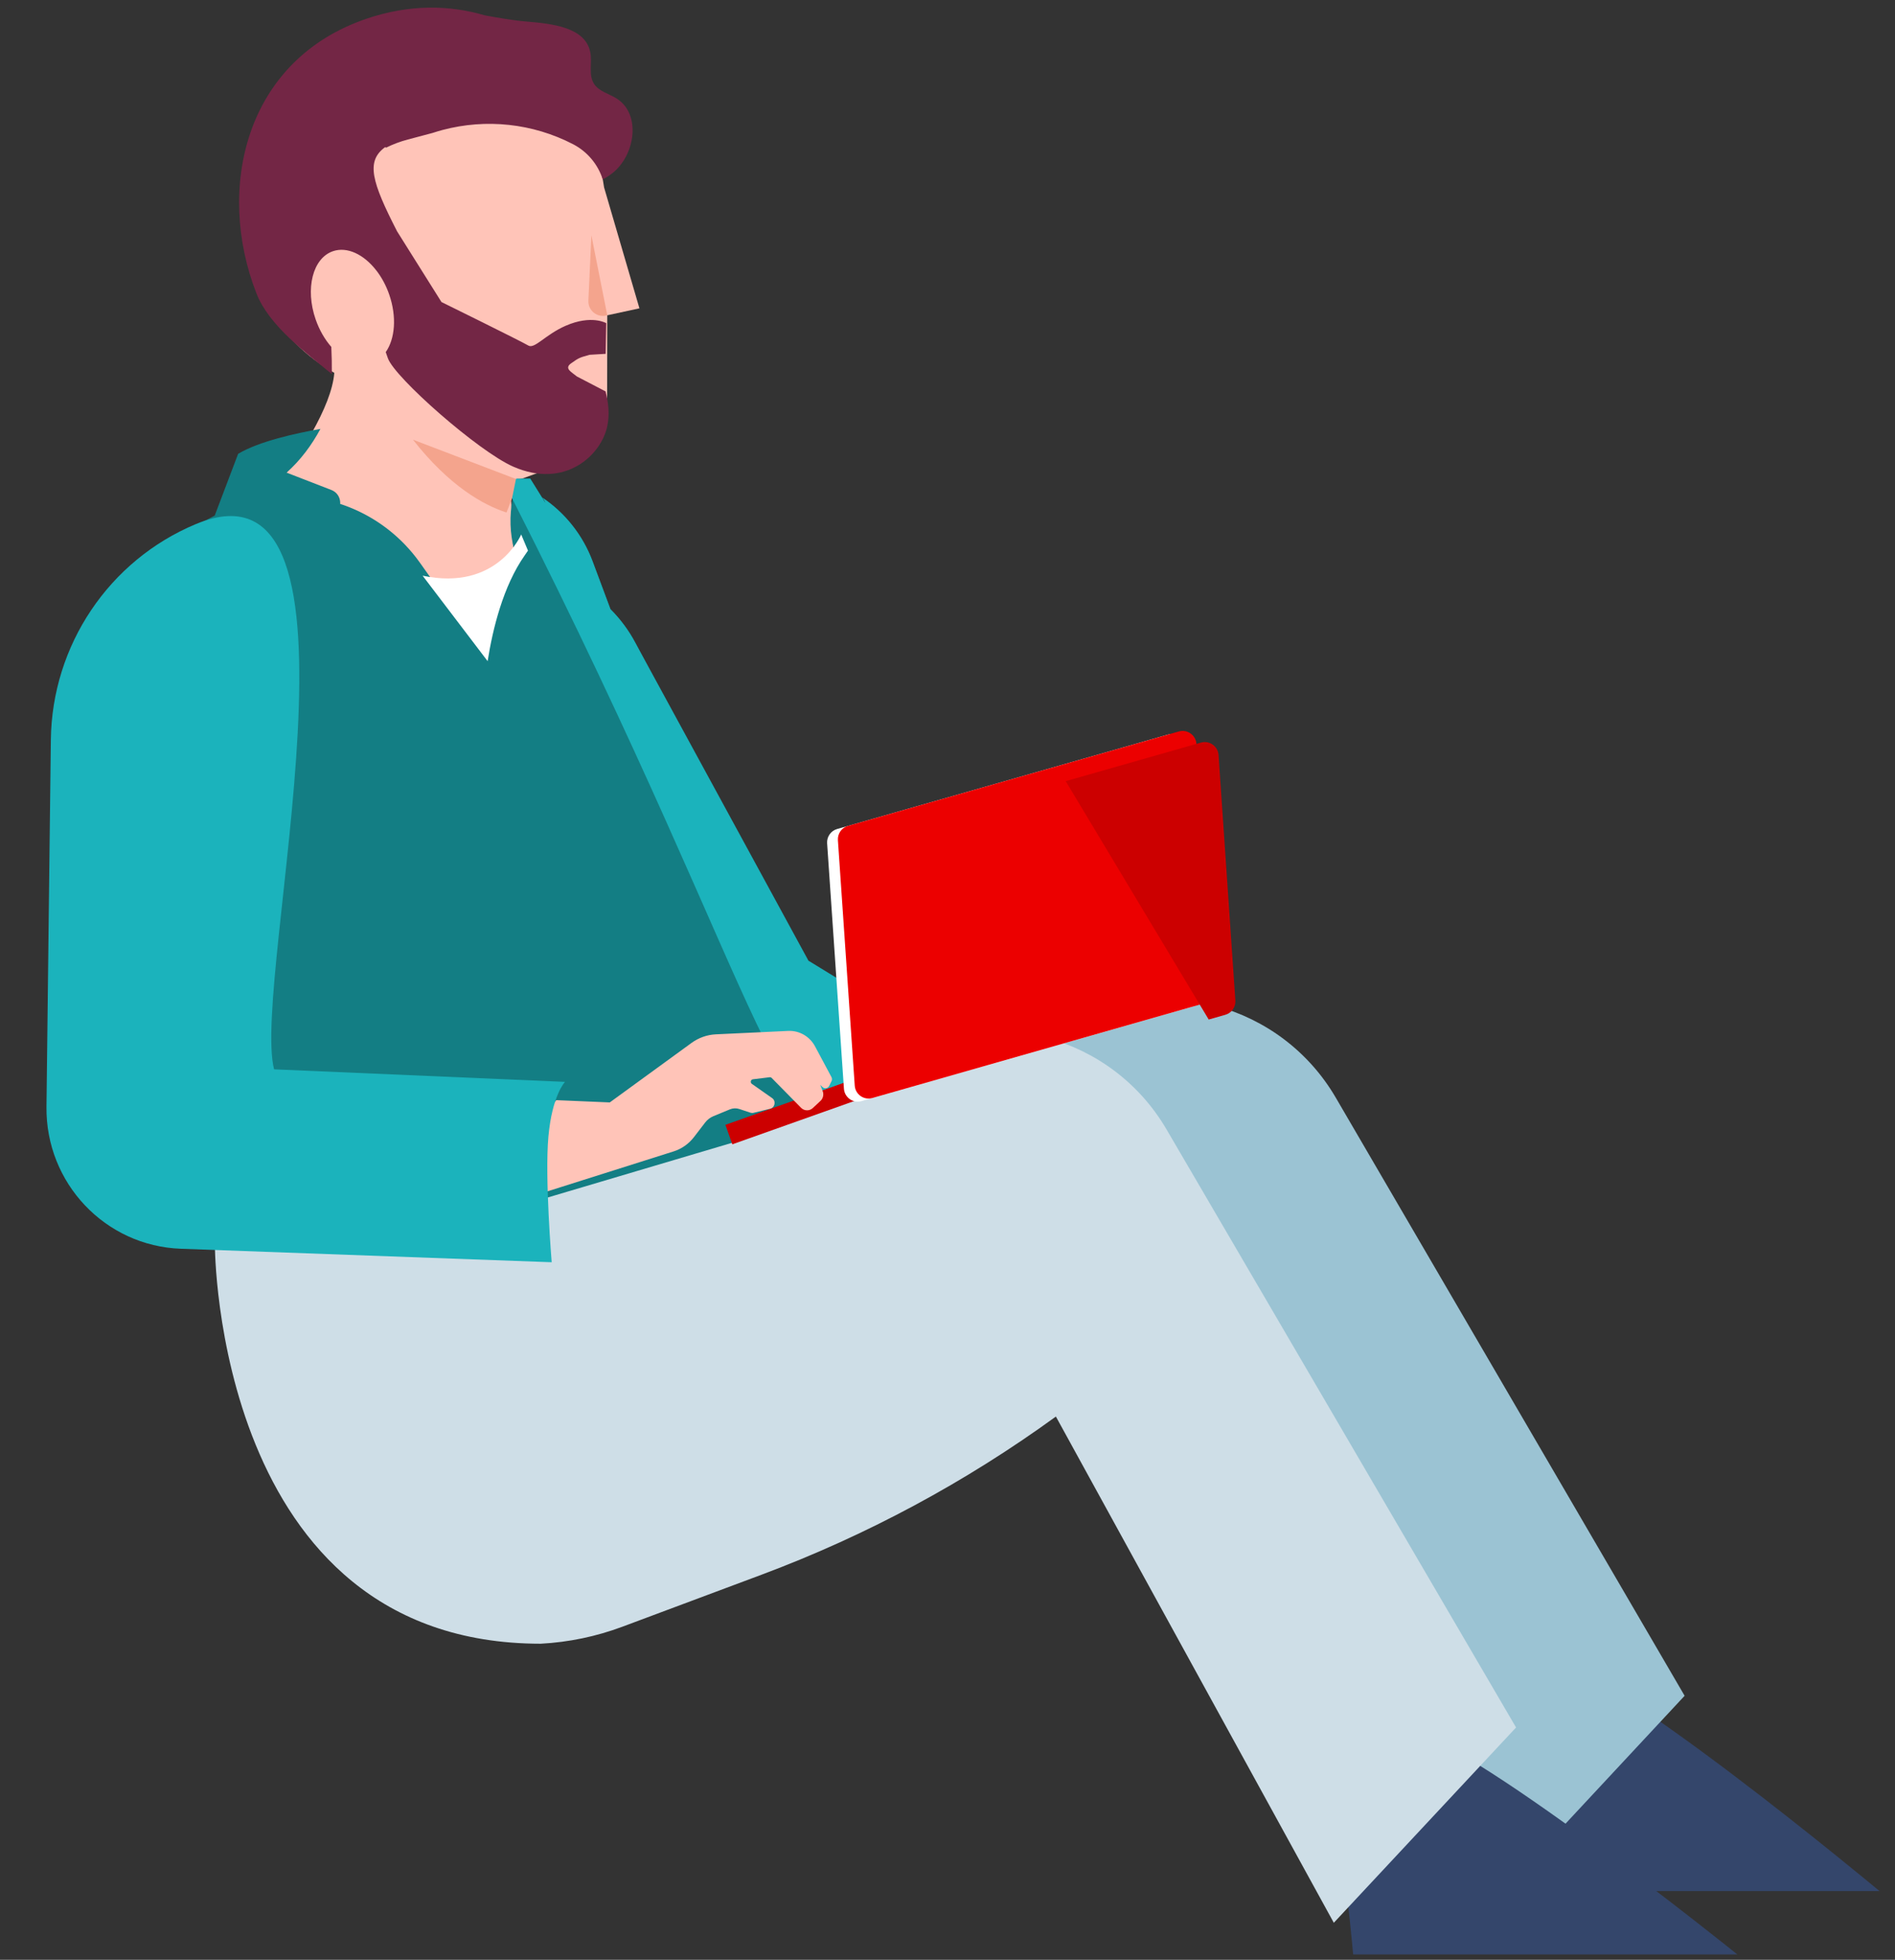<svg width="118" height="122" viewBox="0 0 118 122" fill="none" xmlns="http://www.w3.org/2000/svg">
<rect x="0" y="0" width="118" height="122" fill="#333333" stroke="none"/>
<path fill-rule="evenodd" clip-rule="evenodd" d="M88.499 107.144C88.894 109.633 93.379 117.722 93.379 117.722H117.037C117.037 117.722 99.958 103.475 96.226 103.264L88.499 107.144Z" fill="#34466B"/>
<path fill-rule="evenodd" clip-rule="evenodd" d="M93.575 117.722L70.77 76.111L51.76 71.994L66.395 63.779C72.298 60.466 79.773 62.495 83.18 68.334L104.9 105.564L93.575 117.722Z" fill="#9BC3D3"/>
<path fill-rule="evenodd" clip-rule="evenodd" d="M83.58 115.922C83.979 118.354 84.258 121.666 84.258 121.666H108.182C108.182 121.666 90.913 107.743 87.138 107.537L83.58 115.922Z" fill="#34466B"/>
<path fill-rule="evenodd" clip-rule="evenodd" d="M72.639 70.307C69.225 64.468 61.733 62.439 55.818 65.752L49.365 69.367L13.382 77.539C13.382 77.539 13.382 102.323 33.673 102.323C35.41 102.231 37.122 101.875 38.75 101.267L47.409 98.032C53.947 95.589 60.116 92.274 65.749 88.182L83.055 119.695L94.404 107.537L72.639 70.307Z" fill="#CEDEE7"/>
<path fill-rule="evenodd" clip-rule="evenodd" d="M12.819 35.673C12.785 35.648 20.467 27.463 20.817 23.211C19.95 22.72 19.135 22.105 18.397 21.365C13.988 16.949 14.001 9.764 18.427 5.33C22.852 0.897 30.025 0.883 34.434 5.3C36.224 7.093 37.285 9.343 37.618 11.68L37.62 11.681L39.817 19.194L37.815 19.628L37.806 25.37C37.804 26.867 36.867 28.205 35.461 28.718L32.293 29.875L32.292 29.875C32.292 29.875 32.126 30.364 31.831 31.147L32.293 41.729L27.822 40.919C26.586 42.552 24.155 43.926 21.864 43.926C16.533 43.926 13.478 39.945 12.819 35.673Z" fill="#FFC4B8"/>
<path fill-rule="evenodd" clip-rule="evenodd" d="M31.541 31.906C30.085 31.432 27.977 30.255 25.713 27.37L32.291 29.88C32.291 29.88 32.013 30.694 31.541 31.906ZM37.814 19.624C37.212 19.812 36.609 19.345 36.638 18.715L36.825 14.649L37.814 19.624Z" fill="#F4A48D"/>
<path fill-rule="evenodd" clip-rule="evenodd" d="M19.952 26.701C18.422 26.969 16.123 27.474 14.828 28.252L13.37 32.096L10.528 33.596C5.349 36.33 5.78 42.418 6.238 48.289L4.523 70.556C4.892 75.286 8.665 77.093 13.37 76.841L33.966 78.421C33.966 78.421 34.097 76.441 33.74 74.654L46.369 70.908L53.545 66.9L39.563 40.013C39.148 39.234 38.624 38.532 38.014 37.924L36.901 34.944C36.292 33.312 35.185 31.915 33.74 30.955L33.017 29.795L32.174 29.807L31.929 31.019C31.709 32.106 31.749 33.209 32.023 34.246C32.084 34.481 32.159 34.715 32.245 34.943L31.596 34.947C30.765 35.8 29.296 36.656 26.92 36.116L26.149 35.031C25.868 34.635 25.56 34.263 25.229 33.917L25.177 33.863L25.175 33.862L25.124 33.809L25.121 33.806L25.069 33.754L25.017 33.703L25.013 33.698L24.961 33.648L24.909 33.598L24.903 33.593L24.851 33.544L24.799 33.495L24.74 33.441L24.688 33.394L24.681 33.388L24.628 33.341L24.625 33.338L24.574 33.293L24.568 33.288L24.516 33.243L24.509 33.237L24.459 33.194L24.454 33.191L24.401 33.146L24.393 33.14L24.34 33.096L24.339 33.095L24.285 33.051L24.276 33.044L24.222 33.001L24.167 32.958L24.158 32.951L24.103 32.909L24.102 32.907L24.048 32.867L24.039 32.859L23.984 32.819L23.978 32.815L23.927 32.777L23.918 32.77L23.863 32.731L23.855 32.724L23.804 32.689L23.797 32.683L23.742 32.644L23.731 32.637L23.679 32.601L23.674 32.598L23.618 32.56L23.607 32.552L23.55 32.515L23.494 32.477L23.482 32.469L23.425 32.433L23.422 32.431L23.368 32.396L23.356 32.389L23.299 32.354L23.291 32.349L23.24 32.317L23.228 32.31L23.172 32.276L23.162 32.27L23.11 32.24L23.1 32.234L23.043 32.2L23.031 32.194L22.979 32.163L22.971 32.159L22.913 32.127L22.9 32.119L22.844 32.088L22.841 32.087L22.782 32.055L22.768 32.047L22.709 32.016L22.707 32.014L22.649 31.985L22.636 31.978L22.577 31.947L22.569 31.944L22.515 31.917L22.503 31.91L22.444 31.881L22.433 31.876L22.38 31.85L22.368 31.844L22.309 31.816L22.296 31.81L22.243 31.785L22.233 31.781L22.173 31.754L22.159 31.747L22.102 31.722L22.097 31.72L22.036 31.693L22.022 31.687L21.96 31.66L21.959 31.66L21.898 31.635L21.884 31.628L21.822 31.603L21.815 31.6L21.759 31.578L21.745 31.572L21.683 31.548L21.672 31.544L21.618 31.523L21.605 31.518L21.543 31.495L21.53 31.49L21.475 31.47L21.465 31.466L21.402 31.444L21.388 31.439L21.33 31.419L21.323 31.416L21.26 31.395L21.245 31.39L21.181 31.369L21.182 31.353L21.182 31.347L21.183 31.336V31.33L21.183 31.32V31.304L21.183 31.297V31.288L21.183 31.28L21.182 31.272L21.182 31.264L21.181 31.256L21.181 31.248L21.18 31.239L21.18 31.232L21.179 31.223L21.178 31.216L21.177 31.207L21.176 31.2L21.175 31.191L21.174 31.184L21.173 31.175L21.172 31.168L21.17 31.159L21.169 31.152L21.168 31.143L21.166 31.136L21.164 31.127L21.163 31.12L21.161 31.111L21.159 31.104L21.157 31.095L21.155 31.088L21.153 31.078L21.151 31.073L21.147 31.057L21.142 31.041L21.137 31.026L21.135 31.02L21.132 31.011L21.129 31.005L21.126 30.996L21.124 30.989L21.12 30.98L21.117 30.974L21.114 30.965L21.111 30.959L21.108 30.95L21.105 30.944L21.101 30.935L21.097 30.929L21.094 30.921L21.09 30.914L21.086 30.906L21.083 30.899L21.079 30.892L21.075 30.885L21.071 30.877L21.067 30.871L21.063 30.863L21.059 30.857L21.054 30.849L21.05 30.843L21.045 30.835L21.041 30.829L21.036 30.821L21.032 30.815L21.027 30.807L21.022 30.801L21.017 30.794L21.013 30.788L21.006 30.78L21.003 30.775L20.992 30.762L20.982 30.749L20.978 30.744L20.971 30.736L20.966 30.731L20.959 30.724L20.954 30.718L20.948 30.711L20.942 30.706L20.936 30.699L20.93 30.694L20.924 30.687L20.918 30.682L20.912 30.676L20.906 30.67L20.899 30.664L20.893 30.659L20.886 30.653L20.88 30.647L20.866 30.636L20.859 30.631L20.852 30.625L20.846 30.62L20.838 30.615L20.831 30.61L20.824 30.605L20.817 30.6L20.809 30.595L20.802 30.59L20.795 30.585L20.779 30.575L20.772 30.571L20.764 30.566L20.757 30.562L20.748 30.557L20.742 30.553L20.732 30.548L20.716 30.54L20.7 30.532L20.689 30.526C20.67 30.517 20.649 30.508 20.628 30.5L17.845 29.422C18.725 28.636 19.414 27.7 19.952 26.701ZM33.742 30.958C33.799 31.004 33.902 31.111 33.966 31.317L33.742 30.958Z" fill="#137E84"/>
<path fill-rule="evenodd" clip-rule="evenodd" d="M53.544 66.9L56.834 63.778L50.341 59.803L39.562 40.013C39.147 39.234 38.623 38.532 38.013 37.923L36.901 34.944C36.291 33.311 35.184 31.915 33.739 30.955L33.017 29.794L32.131 29.806L31.886 31.019C48.023 62.722 49.098 74.505 53.544 66.9ZM33.741 30.957C33.798 31.003 33.901 31.11 33.965 31.317L33.741 30.957Z" fill="#1BB3BC"/>
<path fill-rule="evenodd" clip-rule="evenodd" d="M32.877 34.276L32.454 33.272C32.454 33.272 30.965 36.824 26.316 35.837L30.364 41.158C30.681 39.151 31.334 36.477 32.668 34.58C32.741 34.476 32.811 34.375 32.877 34.276Z" fill="white"/>
<path fill-rule="evenodd" clip-rule="evenodd" d="M23.981 9.161C22.768 10.04 23.149 11.324 24.726 14.401L27.49 18.802C27.49 18.802 32.386 21.21 32.9 21.511C33.291 21.741 33.953 20.834 35.224 20.279C36.834 19.577 37.751 20.117 37.751 20.117L37.714 22.026L36.717 22.086C36.141 22.251 36.075 22.244 35.548 22.628C35.116 22.944 35.602 23.166 35.925 23.437L37.711 24.367C37.888 25.073 37.963 25.764 37.826 26.477C37.473 28.315 35.202 30.472 31.957 29.048C29.795 28.1 24.588 23.518 24.154 22.303C24.107 22.177 24.062 22.05 24.02 21.919L24.02 21.918C24.599 21.097 24.717 19.718 24.235 18.332L24.217 18.283L24.211 18.266L24.199 18.234L24.192 18.214L24.181 18.184L24.174 18.165L24.162 18.134L24.154 18.116L24.14 18.08L24.135 18.068L24.116 18.021L24.109 18.004L24.096 17.974L24.088 17.954L24.076 17.927L24.067 17.907L24.055 17.88L24.046 17.86L24.033 17.831L24.025 17.814L24.004 17.77L23.996 17.752L23.982 17.724L23.973 17.704L23.96 17.679L23.95 17.659L23.937 17.634L23.927 17.614L23.914 17.588L23.904 17.57L23.882 17.528L23.873 17.512L23.858 17.485L23.847 17.465L23.834 17.442L23.823 17.422L23.81 17.399L23.798 17.379L23.785 17.356L23.774 17.337L23.756 17.308L23.749 17.297L23.742 17.285L23.725 17.256L23.713 17.238L23.699 17.216L23.687 17.197L23.673 17.175L23.661 17.156L23.646 17.134L23.635 17.116L23.617 17.09L23.608 17.077L23.582 17.04L23.572 17.024L23.555 17.001L23.543 16.984L23.528 16.962L23.516 16.946L23.5 16.924L23.488 16.908L23.469 16.883L23.46 16.871L23.432 16.835C22.662 15.841 21.623 15.335 20.736 15.637C19.472 16.067 18.989 17.973 19.657 19.89C19.89 20.558 20.232 21.14 20.631 21.596C20.658 22.169 20.668 22.733 20.663 23.285C19.077 21.977 16.762 20.295 15.968 18.264C13.43 11.772 15.234 3.748 22.816 1.168C25.485 0.26 27.972 0.302 30.192 0.957C31.05 1.11 31.907 1.267 32.774 1.34C34.356 1.473 36.439 1.683 36.755 3.243C36.888 3.898 36.626 4.647 36.985 5.211C37.291 5.692 37.916 5.829 38.398 6.133C39.943 7.107 39.558 9.683 38.11 10.798C37.926 10.94 37.734 11.064 37.534 11.173C37.236 10.235 36.577 9.439 35.682 8.976C33.17 7.677 30.272 7.369 27.554 8.092C27.345 8.148 27.136 8.21 26.929 8.278L25.396 8.685C24.921 8.809 24.47 8.98 24.046 9.19L23.981 9.161Z" fill="#732645"/>
<path fill-rule="evenodd" clip-rule="evenodd" d="M45.171 70.022L45.6 71.235L55.91 67.576L55.481 66.364C52.044 67.583 48.608 68.802 45.171 70.022Z" fill="#CC0000"/>
<path fill-rule="evenodd" clip-rule="evenodd" d="M53.647 68.546L74.253 62.668C74.645 62.556 74.905 62.185 74.877 61.777L73.829 46.501C73.791 45.953 73.26 45.578 72.733 45.728L52.128 51.606C51.736 51.718 51.476 52.089 51.504 52.497L52.551 67.773C52.588 68.322 53.12 68.697 53.647 68.546Z" fill="white"/>
<path fill-rule="evenodd" clip-rule="evenodd" d="M52.176 52.304L53.224 67.581C53.261 68.128 53.792 68.503 54.319 68.353L62.947 65.891L73.889 62.771L74.925 62.475C75.317 62.363 75.578 61.991 75.549 61.583L74.502 46.308C74.482 46.041 74.348 45.814 74.152 45.671C73.947 45.519 73.676 45.457 73.405 45.535L64.986 47.936L52.8 51.412C52.409 51.524 52.148 51.896 52.176 52.304Z" fill="#EC0000"/>
<path fill-rule="evenodd" clip-rule="evenodd" d="M66.36 48.628L75.265 63.467L76.301 63.171C76.693 63.059 76.954 62.687 76.925 62.279L75.878 47C75.859 46.733 75.724 46.506 75.528 46.363C75.323 46.211 75.052 46.149 74.781 46.227L66.36 48.628Z" fill="#CC0000"/>
<path fill-rule="evenodd" clip-rule="evenodd" d="M33.611 74.314L41.947 71.676C42.448 71.517 42.89 71.206 43.215 70.783L43.908 69.88C44.043 69.704 44.22 69.568 44.422 69.484L45.452 69.059C45.64 68.981 45.848 68.974 46.04 69.038L46.728 69.266C46.791 69.287 46.858 69.29 46.922 69.274L47.956 69.021C48.26 68.947 48.336 68.537 48.078 68.356L46.816 67.47C46.701 67.388 46.745 67.204 46.884 67.187L47.927 67.059C47.973 67.053 48.018 67.07 48.051 67.103L49.883 68.963C50.083 69.166 50.404 69.172 50.614 68.977L51.092 68.531C51.255 68.378 51.31 68.136 51.228 67.925L51.076 67.535L51.218 67.672C51.345 67.795 51.551 67.757 51.631 67.599L51.779 67.303C51.819 67.223 51.817 67.129 51.775 67.051L50.751 65.136C50.419 64.516 49.772 64.144 49.081 64.176L44.575 64.388C44.031 64.414 43.504 64.6 43.058 64.925L37.971 68.627L34.639 68.486C33.617 69.68 33.479 72.11 33.611 74.314Z" fill="#FFC4B8"/>
<path fill-rule="evenodd" clip-rule="evenodd" d="M12.188 32.628C6.785 34.886 3.236 40.17 3.166 46.058L2.894 68.9C2.838 73.644 6.547 77.564 11.256 77.736L34.353 78.576C34.353 78.576 33.917 73.332 34.149 70.751C34.382 68.17 35.183 67.347 35.183 67.347L17.067 66.567C15.617 60.927 24.064 27.664 12.188 32.628Z" fill="#1BB3BC"/>
</svg>
